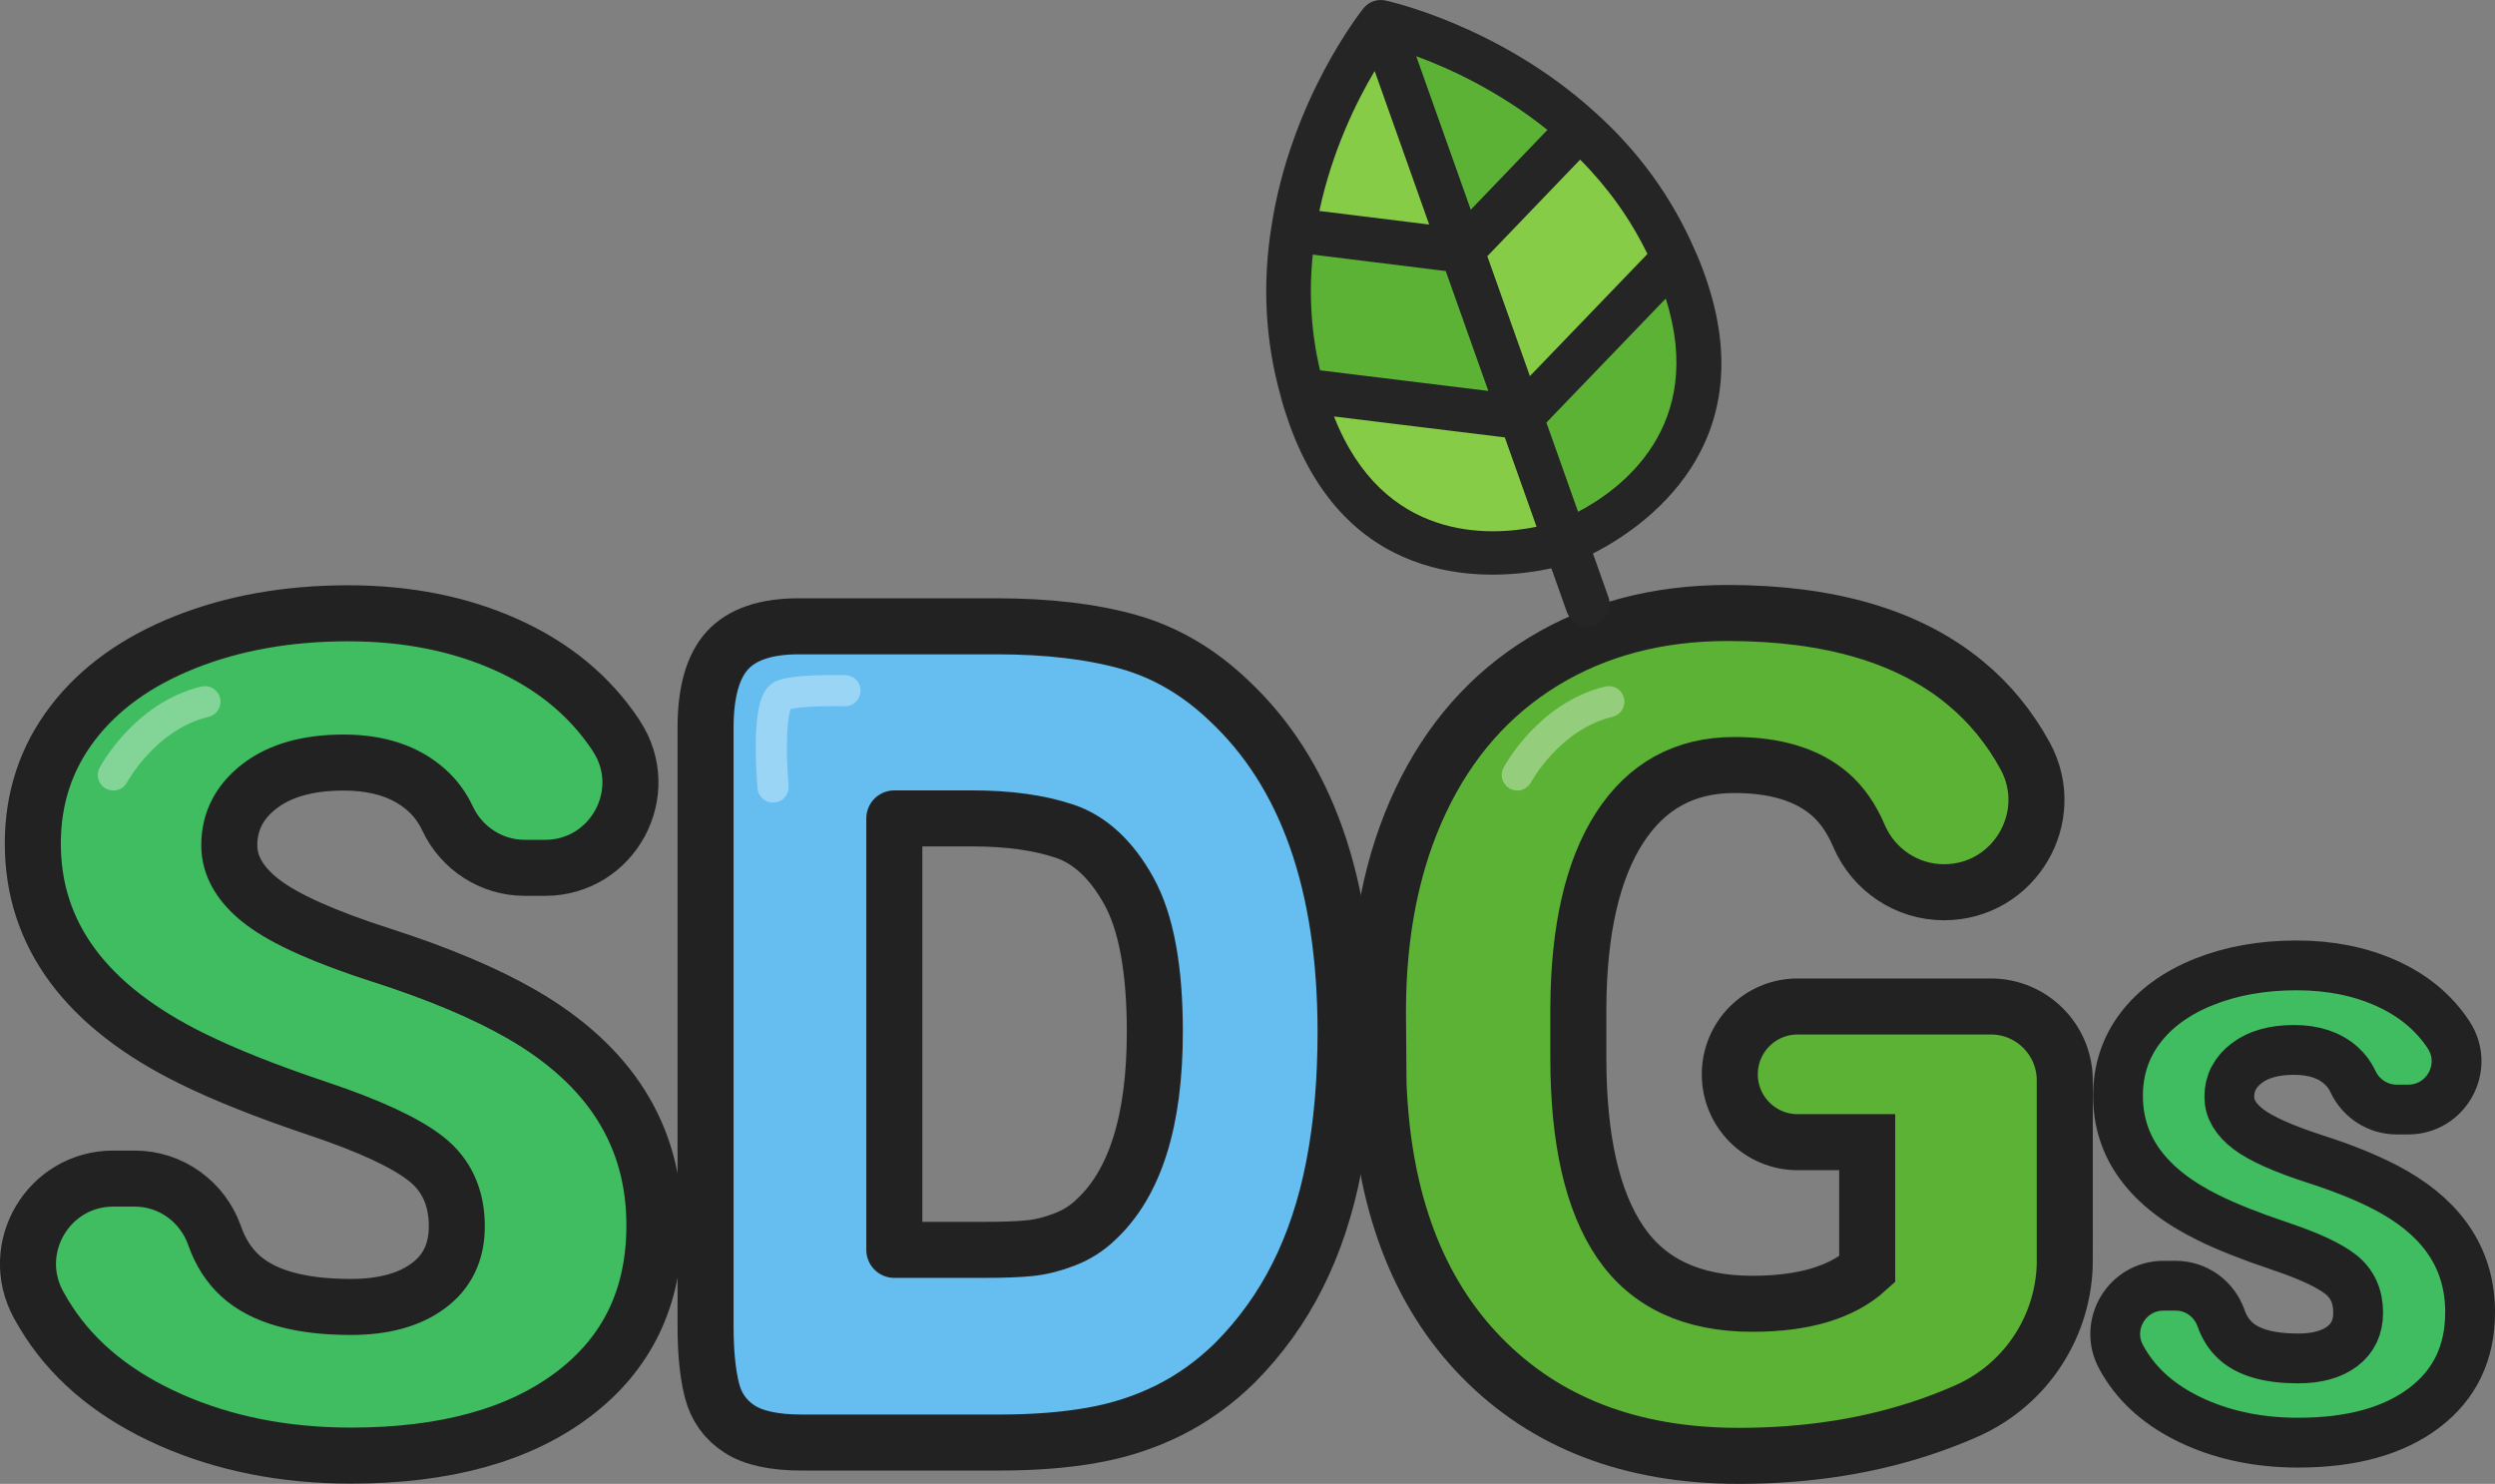 <?xml version="1.0" encoding="utf-8"?>
<!-- Generator: Adobe Illustrator 27.5.0, SVG Export Plug-In . SVG Version: 6.00 Build 0)  -->
<svg version="1.1" id="Layer_1" xmlns="http://www.w3.org/2000/svg" xmlns:xlink="http://www.w3.org/1999/xlink" x="0px" y="0px"
	 viewBox="0 0 400.79 238.37" style="enable-background:new 0 0 400.79 238.37;" xml:space="preserve">
<rect x="0" y="0" width="400.79" height="238.37" fill="#808080" stroke="none"/>
<style type="text/css">
	.st0{fill:#5BB234;}
	.st1{fill:#40BD60;}
	.st2{fill:none;stroke:#222222;stroke-width:9;stroke-miterlimit:10;}
	.st3{fill:none;stroke:#222222;stroke-width:8;stroke-miterlimit:10;}
	.st4{fill:#65BEEF;}
	.st5{fill:none;stroke:#222222;stroke-width:9;stroke-linecap:round;stroke-linejoin:round;stroke-miterlimit:10;}
	.st6{fill:#87CC46;}
	.st7{fill:#252525;}
	.st8{opacity:0.35;fill:none;stroke:#FFFFFF;stroke-width:5;stroke-linecap:round;stroke-linejoin:round;stroke-miterlimit:10;}
</style>
<path class="st0" d="M331.69,202.39c0,10.46-6.13,19.95-15.68,24.22c-1.82,0.81-3.73,1.57-5.76,2.29
	c-9.41,3.32-19.72,4.97-30.93,4.97c-17.25,0-31.02-5.28-41.33-15.83c-10.31-10.55-15.83-25.24-16.55-44.05l-0.09-11.4
	c0-12.96,2.29-24.29,6.87-33.96c4.58-9.68,11.14-17.12,19.67-22.34c8.53-5.21,18.41-7.82,29.62-7.82c16.4,0,29.14,3.75,38.21,11.26
	c3.89,3.21,7.08,7.11,9.58,11.67c5.4,9.87-1.77,21.93-13.02,21.93h0c-5.96,0-11.31-3.58-13.66-9.06c-1.2-2.81-2.75-5.04-4.65-6.68
	c-3.62-3.13-8.74-4.7-15.38-4.7c-7.96,0-14.11,3.38-18.45,10.13c-4.34,6.75-6.54,16.4-6.6,28.94v7.96c0,13.15,2.25,23.02,6.74,29.62
	c4.49,6.6,11.56,9.9,21.21,9.9c8.26,0,14.41-1.84,18.45-5.52v-20.44h-11.17c-6.02,0-10.9-4.88-10.9-10.9l0,0
	c0-6.02,4.88-10.9,10.9-10.9h31.03c6.56,0,11.88,5.32,11.88,11.88V202.39z"/>
<path class="st1" d="M73.38,197.01c0-4.64-1.64-8.26-4.93-10.85c-3.29-2.59-9.06-5.28-17.32-8.05c-8.26-2.77-15.01-5.46-20.26-8.05
	c-17.06-8.38-25.6-19.9-25.6-34.55c0-7.3,2.13-13.73,6.38-19.31c4.25-5.58,10.27-9.92,18.04-13.02c7.78-3.1,16.52-4.66,26.23-4.66
	c9.47,0,17.95,1.69,25.46,5.07c7.51,3.38,13.34,8.19,17.5,14.43c0.04,0.06,0.08,0.12,0.12,0.19c5.99,9.1-0.56,21.2-11.45,21.2h-3.24
	c-5.34,0-10.18-3.12-12.43-7.96c-0.81-1.73-1.92-3.24-3.35-4.52c-3.29-2.95-7.73-4.43-13.34-4.43c-5.67,0-10.15,1.25-13.43,3.75
	c-3.29,2.5-4.93,5.68-4.93,9.54c0,3.38,1.81,6.44,5.43,9.18c3.62,2.74,9.98,5.58,19.08,8.5c9.1,2.93,16.58,6.08,22.43,9.45
	c14.23,8.2,21.35,19.51,21.35,33.92c0,11.52-4.34,20.56-13.02,27.13c-8.68,6.57-20.59,9.86-35.73,9.86
	c-10.67,0-20.34-1.91-28.99-5.74c-8.65-3.83-15.17-9.07-19.54-15.74c-0.59-0.91-1.15-1.83-1.66-2.77
	c-4.97-9.13,1.63-20.25,12.02-20.25h3.44c5.81,0,10.92,3.71,12.84,9.19c0.91,2.6,2.28,4.74,4.1,6.41c3.65,3.35,9.57,5.02,17.77,5.02
	c5.25,0,9.39-1.13,12.44-3.39C71.86,204.3,73.38,201.12,73.38,197.01z"/>
<path class="st2" d="M331.69,202.39c0,10.46-6.13,19.95-15.68,24.22c-1.82,0.81-3.73,1.57-5.76,2.29
	c-9.41,3.32-19.72,4.97-30.93,4.97c-17.25,0-31.02-5.28-41.33-15.83c-10.31-10.55-15.83-25.24-16.55-44.05l-0.09-11.4
	c0-12.96,2.29-24.29,6.87-33.96c4.58-9.68,11.14-17.12,19.67-22.34c8.53-5.21,18.41-7.82,29.62-7.82c16.4,0,29.14,3.75,38.21,11.26
	c3.89,3.21,7.08,7.11,9.58,11.67c5.4,9.87-1.77,21.93-13.02,21.93h0c-5.96,0-11.31-3.58-13.66-9.06c-1.2-2.81-2.75-5.04-4.65-6.68
	c-3.62-3.13-8.74-4.7-15.38-4.7c-7.96,0-14.11,3.38-18.45,10.13c-4.34,6.75-6.54,16.4-6.6,28.94v7.96c0,13.15,2.25,23.02,6.74,29.62
	c4.49,6.6,11.56,9.9,21.21,9.9c8.26,0,14.41-1.84,18.45-5.52v-20.44h-11.17c-6.02,0-10.9-4.88-10.9-10.9l0,0
	c0-6.02,4.88-10.9,10.9-10.9h31.03c6.56,0,11.88,5.32,11.88,11.88V202.39z"/>
<path class="st2" d="M73.38,197.01c0-4.64-1.64-8.26-4.93-10.85c-3.29-2.59-9.06-5.28-17.32-8.05c-8.26-2.77-15.01-5.46-20.26-8.05
	c-17.06-8.38-25.6-19.9-25.6-34.55c0-7.3,2.13-13.73,6.38-19.31c4.25-5.58,10.27-9.92,18.04-13.02c7.78-3.1,16.52-4.66,26.23-4.66
	c9.47,0,17.95,1.69,25.46,5.07c7.51,3.38,13.34,8.19,17.5,14.43c0.04,0.06,0.08,0.12,0.12,0.19c5.99,9.1-0.56,21.2-11.45,21.2h-3.24
	c-5.34,0-10.18-3.12-12.43-7.96c-0.81-1.73-1.92-3.24-3.35-4.52c-3.29-2.95-7.73-4.43-13.34-4.43c-5.67,0-10.15,1.25-13.43,3.75
	c-3.29,2.5-4.93,5.68-4.93,9.54c0,3.38,1.81,6.44,5.43,9.18c3.62,2.74,9.98,5.58,19.08,8.5c9.1,2.93,16.58,6.08,22.43,9.45
	c14.23,8.2,21.35,19.51,21.35,33.92c0,11.52-4.34,20.56-13.02,27.13c-8.68,6.57-20.59,9.86-35.73,9.86
	c-10.67,0-20.34-1.91-28.99-5.74c-8.65-3.83-15.17-9.07-19.54-15.74c-0.59-0.91-1.15-1.83-1.66-2.77
	c-4.97-9.13,1.63-20.25,12.02-20.25h3.44c5.81,0,10.92,3.71,12.84,9.19c0.91,2.6,2.28,4.74,4.1,6.41c3.65,3.35,9.57,5.02,17.77,5.02
	c5.25,0,9.39-1.13,12.44-3.39C71.86,204.3,73.38,201.12,73.38,197.01z"/>
<path class="st1" d="M378.81,210.88c0-2.63-0.93-4.68-2.79-6.15c-1.86-1.47-5.13-2.99-9.81-4.56c-4.68-1.57-8.51-3.09-11.48-4.56
	c-9.67-4.75-14.5-11.27-14.5-19.57c0-4.13,1.2-7.78,3.61-10.94c2.41-3.16,5.82-5.62,10.22-7.38c4.41-1.76,9.36-2.64,14.86-2.64
	c5.36,0,10.17,0.96,14.42,2.87c4.25,1.91,7.56,4.64,9.92,8.17c0.02,0.04,0.05,0.07,0.07,0.11c3.39,5.15-0.32,12.01-6.49,12.01h-1.83
	c-3.03,0-5.77-1.77-7.04-4.51c-0.46-0.98-1.09-1.84-1.9-2.56c-1.86-1.67-4.38-2.51-7.56-2.51c-3.21,0-5.75,0.71-7.61,2.13
	c-1.86,1.42-2.79,3.22-2.79,5.41c0,1.91,1.02,3.65,3.07,5.2c2.05,1.55,5.65,3.16,10.81,4.82c5.16,1.66,9.39,3.44,12.71,5.35
	c8.06,4.65,12.09,11.05,12.09,19.22c0,6.53-2.46,11.65-7.38,15.37c-4.92,3.72-11.67,5.59-20.24,5.59c-6.05,0-11.52-1.08-16.42-3.25
	c-4.9-2.17-8.59-5.14-11.07-8.92c-0.34-0.51-0.65-1.04-0.94-1.57c-2.82-5.17,0.92-11.47,6.81-11.47h1.95c3.29,0,6.19,2.1,7.28,5.21
	c0.52,1.47,1.29,2.68,2.33,3.63c2.07,1.9,5.42,2.84,10.07,2.84c2.97,0,5.32-0.64,7.05-1.92C377.95,215,378.81,213.2,378.81,210.88z"
	/>
<path class="st3" d="M378.81,210.88c0-2.63-0.93-4.68-2.79-6.15c-1.86-1.47-5.13-2.99-9.81-4.56c-4.68-1.57-8.51-3.09-11.48-4.56
	c-9.67-4.75-14.5-11.27-14.5-19.57c0-4.13,1.2-7.78,3.61-10.94c2.41-3.16,5.82-5.62,10.22-7.38c4.41-1.76,9.36-2.64,14.86-2.64
	c5.36,0,10.17,0.96,14.42,2.87c4.25,1.91,7.56,4.64,9.92,8.17c0.02,0.04,0.05,0.07,0.07,0.11c3.39,5.15-0.32,12.01-6.49,12.01h-1.83
	c-3.03,0-5.77-1.77-7.04-4.51c-0.46-0.98-1.09-1.84-1.9-2.56c-1.86-1.67-4.38-2.51-7.56-2.51c-3.21,0-5.75,0.71-7.61,2.13
	c-1.86,1.42-2.79,3.22-2.79,5.41c0,1.91,1.02,3.65,3.07,5.2c2.05,1.55,5.65,3.16,10.81,4.82c5.16,1.66,9.39,3.44,12.71,5.35
	c8.06,4.65,12.09,11.05,12.09,19.22c0,6.53-2.46,11.65-7.38,15.37c-4.92,3.72-11.67,5.59-20.24,5.59c-6.05,0-11.52-1.08-16.42-3.25
	c-4.9-2.17-8.59-5.14-11.07-8.92c-0.34-0.51-0.65-1.04-0.94-1.57c-2.82-5.17,0.92-11.47,6.81-11.47h1.95c3.29,0,6.19,2.1,7.28,5.21
	c0.52,1.47,1.29,2.68,2.33,3.63c2.07,1.9,5.42,2.84,10.07,2.84c2.97,0,5.32-0.64,7.05-1.92C377.95,215,378.81,213.2,378.81,210.88z"
	/>
<g>
	<g>
		<path class="st4" d="M128.28,100.61h31.75c8.26,0,15.34,0.84,21.25,2.5c5.91,1.67,11.27,4.8,16.08,9.39
			c12.52,11.69,18.79,29.46,18.79,53.31c0,7.87-0.63,15.06-1.89,21.56c-1.26,6.5-3.2,12.36-5.83,17.58
			c-2.62,5.22-5.99,9.88-10.09,14c-3.23,3.16-6.75,5.69-10.58,7.6c-3.83,1.91-7.95,3.25-12.35,4.02c-4.4,0.78-9.37,1.16-14.89,1.16
			h-31.75c-4.43,0-7.77-0.73-10.01-2.19c-2.24-1.46-3.71-3.52-4.39-6.17c-0.68-2.65-1.03-6.1-1.03-10.33v-96.15
			c0-5.72,1.18-9.87,3.53-12.43C119.23,101.9,123.03,100.61,128.28,100.61z M143.66,131.47v69.31h14.38c3.15,0,5.62-0.09,7.41-0.28
			c1.79-0.18,3.64-0.65,5.56-1.39c1.92-0.74,3.58-1.79,4.98-3.14c6.35-5.85,9.52-15.93,9.52-30.23c0-10.08-1.4-17.62-4.19-22.64
			c-2.79-5.02-6.23-8.21-10.32-9.58c-4.09-1.37-9.03-2.05-14.82-2.05H143.66z"/>
	</g>
</g>
<g>
	<g>
		<path class="st5" d="M128.28,100.61h31.75c8.26,0,15.34,0.84,21.25,2.5c5.91,1.67,11.27,4.8,16.08,9.39
			c12.52,11.69,18.79,29.46,18.79,53.31c0,7.87-0.63,15.06-1.89,21.56c-1.26,6.5-3.2,12.36-5.83,17.58
			c-2.62,5.22-5.99,9.88-10.09,14c-3.23,3.16-6.75,5.69-10.58,7.6c-3.83,1.91-7.95,3.25-12.35,4.02c-4.4,0.78-9.37,1.16-14.89,1.16
			h-31.75c-4.43,0-7.77-0.73-10.01-2.19c-2.24-1.46-3.71-3.52-4.39-6.17c-0.68-2.65-1.03-6.1-1.03-10.33v-96.15
			c0-5.72,1.18-9.87,3.53-12.43C119.23,101.9,123.03,100.61,128.28,100.61z M143.66,131.47v69.31h14.38c3.15,0,5.62-0.09,7.41-0.28
			c1.79-0.18,3.64-0.65,5.56-1.39c1.92-0.74,3.58-1.79,4.98-3.14c6.35-5.85,9.52-15.93,9.52-30.23c0-10.08-1.4-17.62-4.19-22.64
			c-2.79-5.02-6.23-8.21-10.32-9.58c-4.09-1.37-9.03-2.05-14.82-2.05H143.66z"/>
	</g>
</g>
<path class="st0" d="M268.56,40.41c0.6,1.26,1.12,2.61,1.6,3.98C281.15,75.32,251.09,86,251.09,86l-7.12-20.04L268.56,40.41z"/>
<path class="st6" d="M243.97,65.96L251.09,86c0,0-30.06,10.68-41.05-20.25c-0.49-1.37-0.94-2.75-1.27-4.1L243.97,65.96z"/>
<path class="st0" d="M253.39,19.54l-18.92,19.7L221.42,2.5C221.42,2.5,238.69,6.22,253.39,19.54z"/>
<path class="st6" d="M221.42,2.5l13.05,36.74l-27.11-3.35C210.37,16.28,221.42,2.5,221.42,2.5z"/>
<path class="st0" d="M234.47,39.24l9.49,26.72l-35.2-4.31c-2.58-9.16-2.65-17.94-1.4-25.76L234.47,39.24z"/>
<path class="st6" d="M268.56,40.41l-24.59,25.55l-9.49-26.72l18.92-19.7C259.29,24.82,264.77,31.68,268.56,40.41z"/>
<path class="st7" d="M256.14,17.96c-15.23-13.8-32.86-17.72-33.6-17.88c-1.31-0.28-2.67,0.2-3.51,1.25
	c-0.48,0.59-11.68,14.76-14.79,35.05c-1.49,9.3-0.98,18.48,1.46,27.16c0.31,1.28,0.74,2.65,1.37,4.45
	c9.73,27.39,33.29,25.21,42.14,23.31l2.47,6.96c0.66,1.85,2.68,2.81,4.53,2.15c1.85-0.66,2.81-2.68,2.15-4.53l-2.47-6.96
	c8.06-4.11,27.71-17.28,17.99-44.67c-0.64-1.79-1.17-3.13-1.69-4.21C268.55,31.66,263.15,24.22,256.14,17.96z M264.64,40.8
	l-18.88,19.62l-6.84-19.26l14.91-15.52C258.29,30.12,261.91,35.18,264.64,40.8z M248.57,20.87l-12.31,12.82L227.5,9.03
	C232.91,11.01,240.91,14.7,248.57,20.87z M220.82,11.4l8.76,24.67l-17.64-2.18C213.99,24.26,217.88,16.35,220.82,11.4z M210.88,40.9
	l21.36,2.64l6.84,19.26l-27.03-3.31C210.62,53.45,210.23,47.23,210.88,40.9z M214.29,66.9l27.44,3.36l5.1,14.36
	C239.46,86.14,222.26,87.18,214.29,66.9z M253.5,82.22l-5.09-14.34l19.17-19.92C274.16,68.63,260.18,78.73,253.5,82.22z"/>
<path class="st8" d="M18.21,124.49c0,0,5.03-9.45,14.71-11.77"/>
<path class="st8" d="M243.73,124.49c0,0,5.03-9.45,14.71-11.77"/>
<path class="st8" d="M124.18,126.43c0,0-1.16-12.81,1.26-14.58c1.5-1.1,10.29-0.9,10.29-0.9"/>
</svg>
